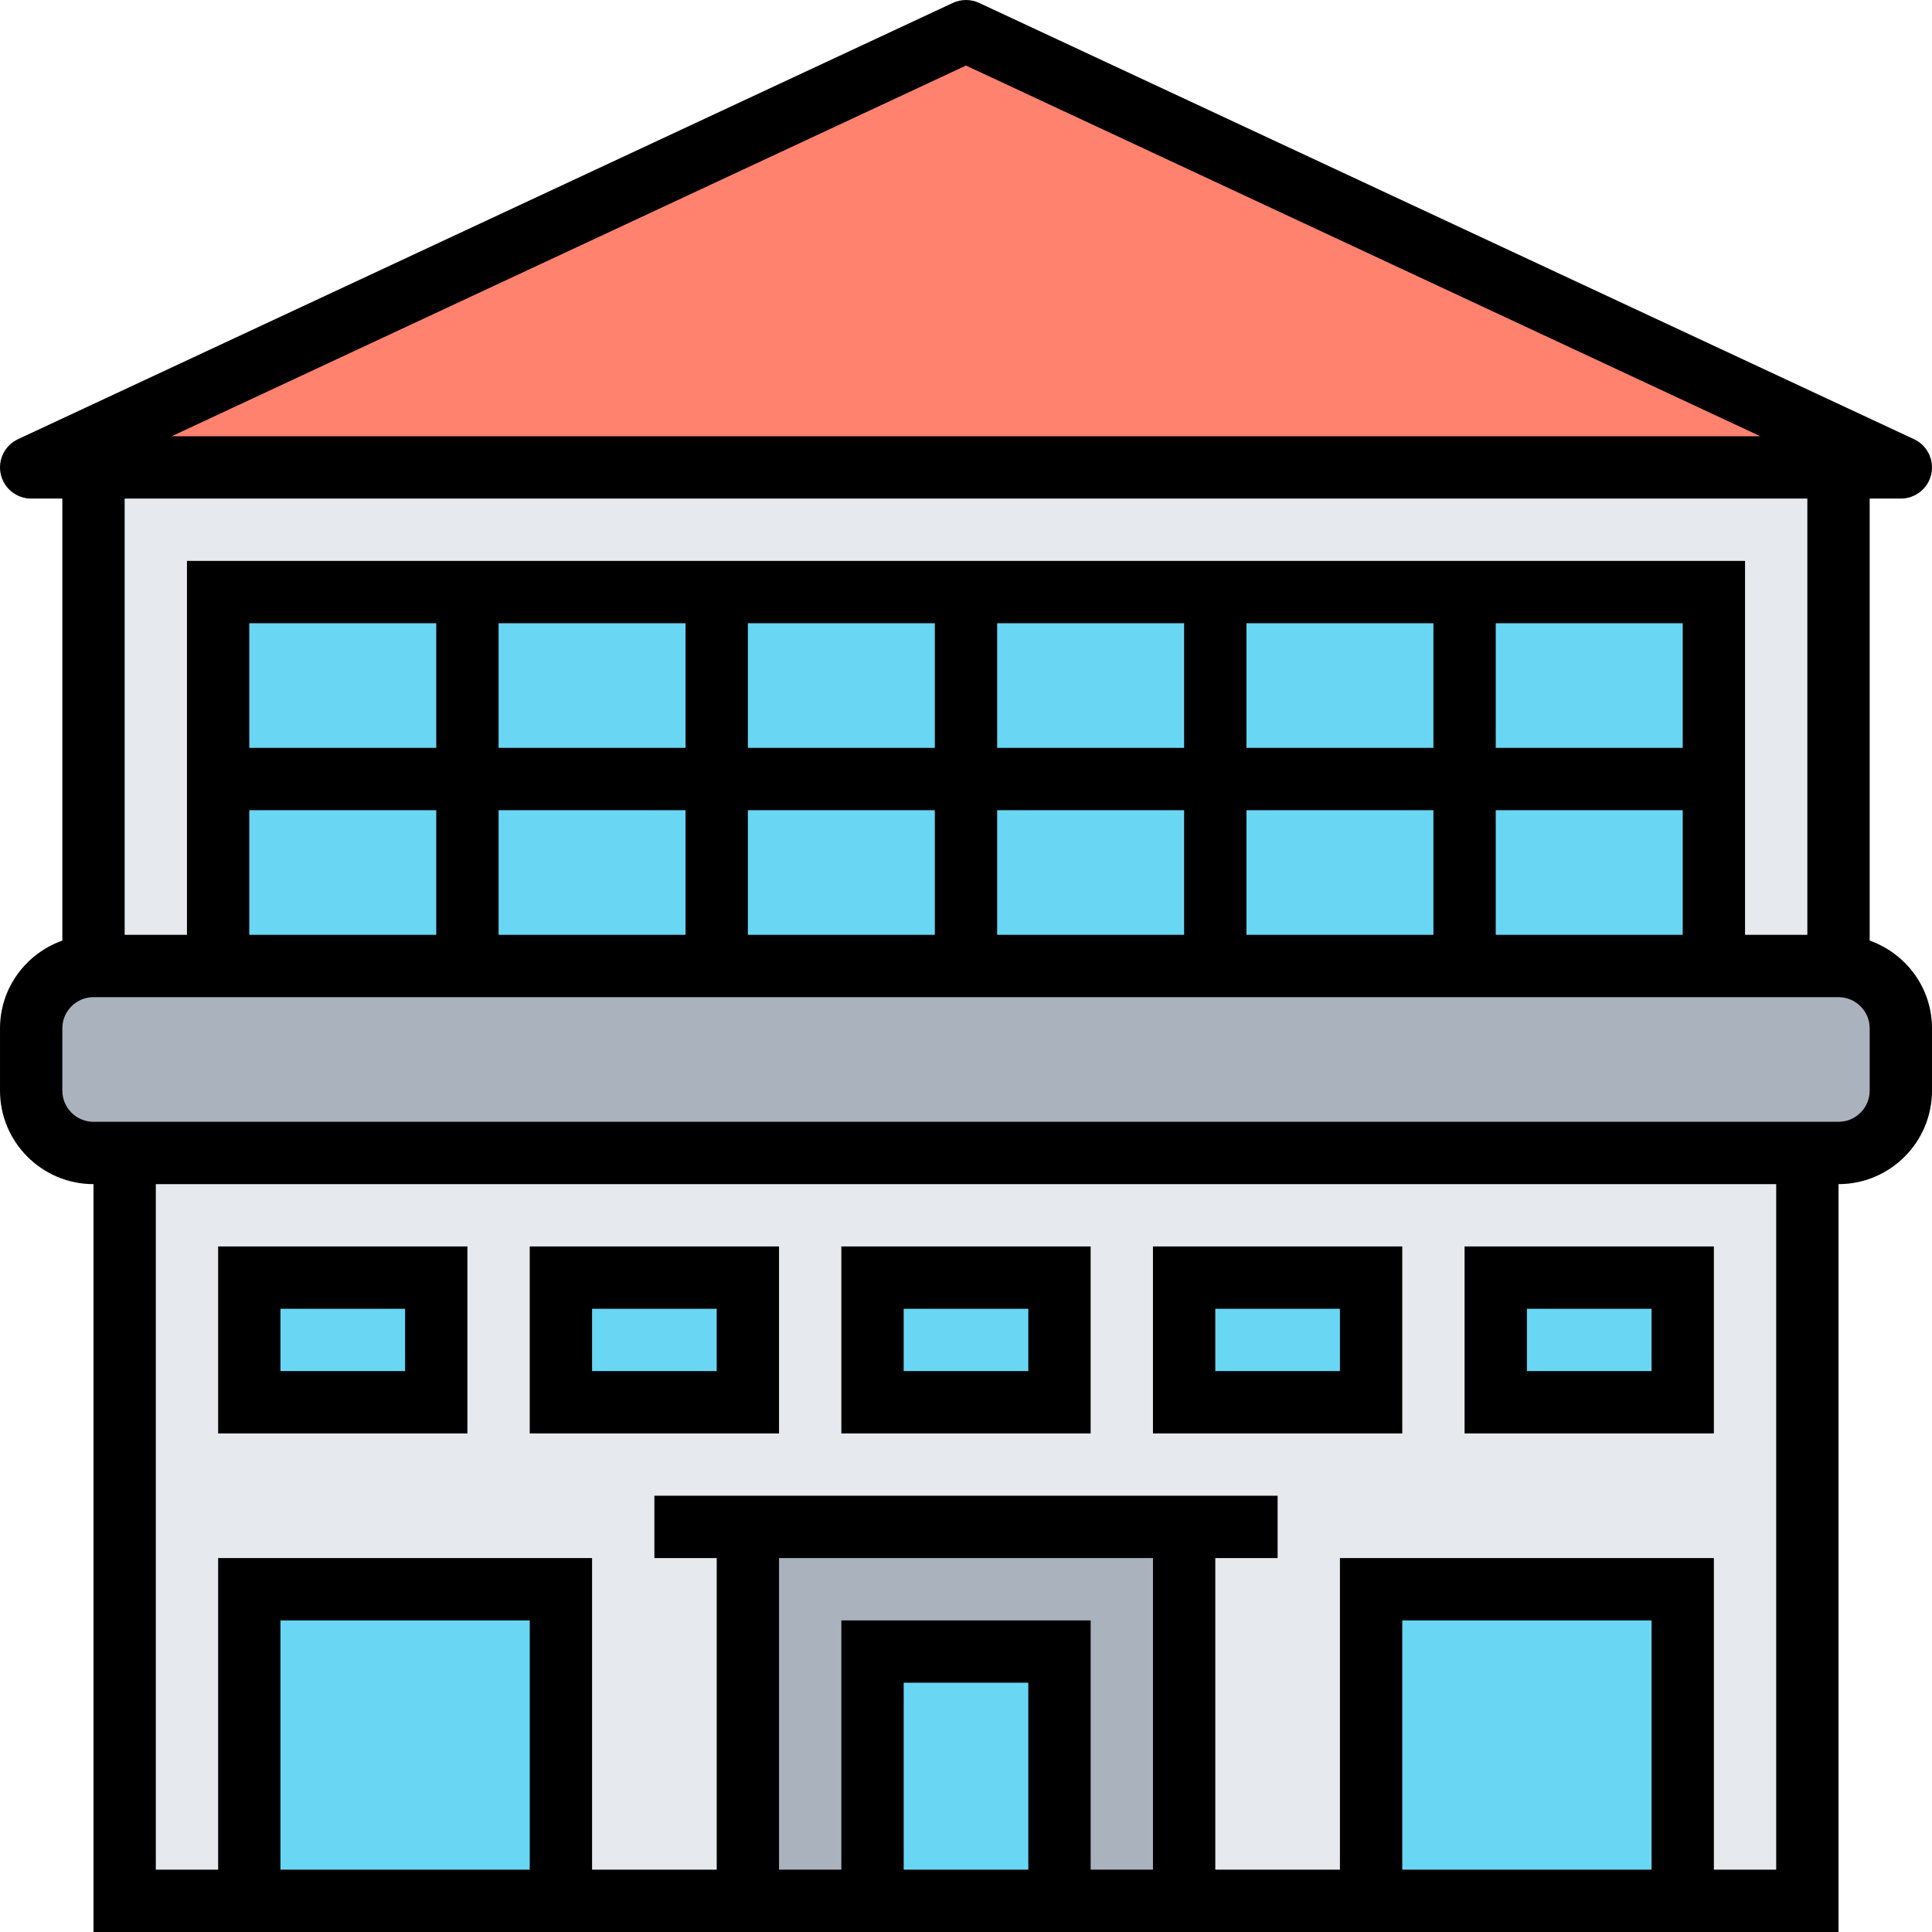 <svg id="Layer_5" enable-background="new 0 0 62 62" height="512" viewBox="0 0 62 62" width="512" xmlns="http://www.w3.org/2000/svg"><g><g><g><path d="m61 33v2c0 1.1-.9 2-2 2h-1-54-1c-1.1 0-2-.9-2-2v-2c0-1.1.9-2 2-2h4 48 4c1.1 0 2 .9 2 2z" fill="#aab2bd"/></g><g><path d="m3 15h56v16h-56z" fill="#e6e9ed"/></g><g><path d="m61 15h-2-56-2l30-14z" fill="#ff826e"/></g><g><path d="m4 37h54v24h-54z" fill="#e6e9ed"/></g><g><path d="m38 49v12h-4v-8h-6v8h-4v-12z" fill="#aab2bd"/></g><g><path d="m28 53h6v8h-6z" fill="#69d6f4"/></g><g><path d="m44 51h10v10h-10z" fill="#69d6f4"/></g><g><path d="m8 51h10v10h-10z" fill="#69d6f4"/></g><g><path d="m48 41h6v4h-6z" fill="#69d6f4"/></g><g><path d="m38 41h6v4h-6z" fill="#69d6f4"/></g><g><path d="m28 41h6v4h-6z" fill="#69d6f4"/></g><g><path d="m18 41h6v4h-6z" fill="#69d6f4"/></g><g><path d="m8 41h6v4h-6z" fill="#69d6f4"/></g><g><path d="m7 19h48v12h-48z" fill="#69d6f4"/></g></g><g><path d="m60 30.184v-14.184h1c.469 0 .875-.326.976-.783.102-.458-.128-.925-.553-1.123l-30-14c-.268-.125-.578-.125-.846 0l-30 14c-.425.198-.655.665-.553 1.123.101.457.507.783.976.783h1v14.184c-1.161.414-2 1.514-2 2.816v2c0 1.654 1.346 3 3 3v24h56v-24c1.654 0 3-1.346 3-3v-2c0-1.302-.839-2.402-2-2.816zm-29-28.08 25.493 11.896h-50.986zm27 13.896v14h-2v-12h-50v12h-2v-14zm-4 8h-6v-4h6zm-8 0h-6v-4h6zm-8 0h-6v-4h6zm-8 0h-6v-4h6zm-8 0h-6v-4h6zm-8 0h-6v-4h6zm-6 2h6v4h-6zm8 0h6v4h-6zm8 0h6v4h-6zm8 0h6v4h-6zm8 0h6v4h-6zm8 0h6v4h-6zm-31 34h-8v-8h8zm20-10v10h-2v-8h-8v8h-2v-10zm-4 10h-4v-6h4zm20 0h-8v-8h8zm4 0h-2v-10h-12v10h-4v-10h2v-2h-20v2h2v10h-4v-10h-12v10h-2v-22h52zm3-25c0 .551-.449 1-1 1h-56c-.551 0-1-.449-1-1v-2c0-.551.449-1 1-1h56c.551 0 1 .449 1 1z"/><path d="m15 40h-8v6h8zm-2 4h-4v-2h4z"/><path d="m25 40h-8v6h8zm-2 4h-4v-2h4z"/><path d="m35 40h-8v6h8zm-2 4h-4v-2h4z"/><path d="m45 40h-8v6h8zm-2 4h-4v-2h4z"/><path d="m55 40h-8v6h8zm-2 4h-4v-2h4z"/></g></g></svg>
